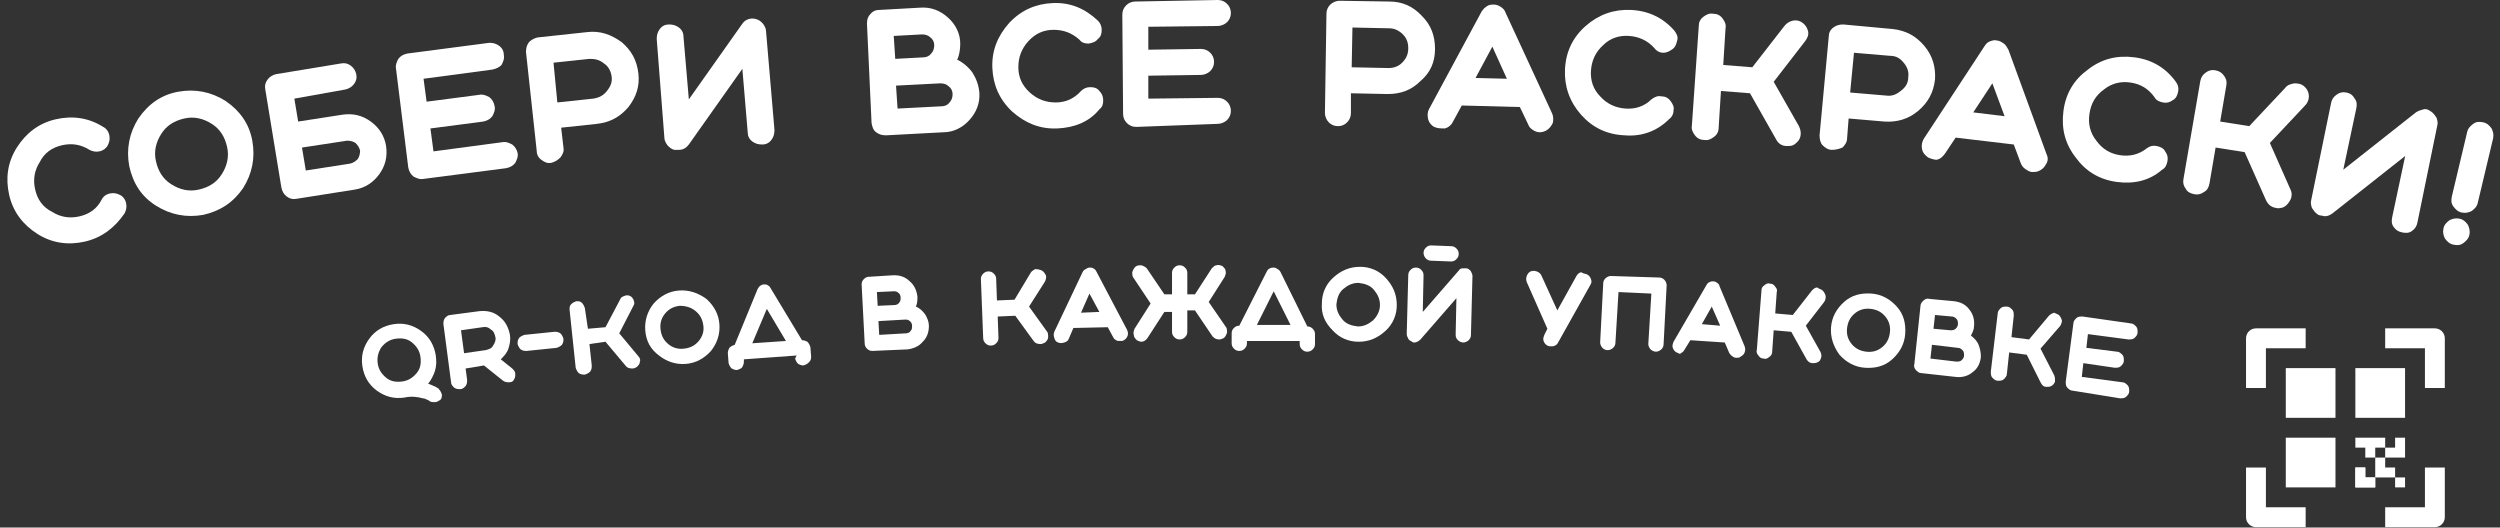 <svg width="327" height="69" viewBox="0 0 327 69" fill="none" xmlns="http://www.w3.org/2000/svg">
<rect x="0" y="0" width="327" height="69" fill="#333333" stroke="none"/>
<g clip-path="url(#clip0_6097_157922)">
<path d="M308.081 61.15H309.381V62.45H310.681V63.75H308.081V61.15Z" fill="white"/>
<path d="M317.181 50.75V45.55H311.981V42.95H318.481C319.199 42.95 319.781 43.532 319.781 44.25V50.75H317.181Z" fill="white"/>
<path d="M301.581 45.55H296.381V50.75H293.781V44.25C293.781 43.532 294.363 42.95 295.081 42.95H301.581V45.55Z" fill="white"/>
<path d="M296.381 61.15V66.35H301.581V68.95H295.081C294.363 68.95 293.781 68.368 293.781 67.65V61.15H296.381Z" fill="white"/>
<path d="M311.981 66.35H317.181V61.15H319.781V67.65C319.781 68.368 319.199 68.95 318.481 68.95H311.981V66.35Z" fill="white"/>
<path d="M298.981 48.15H305.481V54.65H298.981V48.15Z" fill="white"/>
<path d="M298.981 57.25H305.481V63.75H298.981V57.25Z" fill="white"/>
<path d="M308.081 48.15H314.581V54.65H308.081V48.15Z" fill="white"/>
<path d="M308.081 57.25H311.981V58.55H310.681V59.85H309.381V58.55H308.081V57.25Z" fill="white"/>
<path d="M313.281 57.25H314.581V59.85H311.981V58.55H313.281V57.25Z" fill="white"/>
<path d="M310.681 59.85H311.981V61.15H313.281V62.45H310.681V59.85Z" fill="white"/>
<path d="M313.281 62.45H314.581V63.75H313.281V62.45Z" fill="white"/>
<path d="M308.081 61.15H309.381V62.45H310.681V63.75H308.081V61.15Z" fill="white"/>
</g>
<path d="M56.899 52.6C56.599 52.6 56.299 52.6 56.099 52.4C56.099 52.4 55.999 52.3 55.899 52.3C55.699 52.2 55.499 52.1 55.299 52.1C54.599 51.9 53.799 51.8 52.899 52C51.599 52.2 50.4 51.9 49.3 51.1C48.2 50.3 47.6 49.2 47.4 47.9C47.2 46.6 47.5 45.4 48.3 44.3C49.1 43.2 50.2 42.6 51.499 42.4C52.799 42.2 53.999 42.5 55.099 43.3C56.199 44.1 56.799 45.2 56.999 46.5C57.099 47.2 57.099 47.8 56.899 48.5C56.699 49.1 56.399 49.7 55.999 50.2C56.399 50.3 56.699 50.5 56.999 50.6C57.099 50.7 57.199 50.7 57.299 50.8C57.299 50.8 57.399 50.8 57.399 50.9C57.599 51.1 57.699 51.3 57.799 51.6C57.799 51.9 57.799 52.1 57.599 52.3C57.399 52.4 57.199 52.6 56.899 52.6ZM49.4 47.5C49.5 48.3 49.9 48.9 50.5 49.4C51.099 49.9 51.799 50 52.599 49.9C53.399 49.8 53.999 49.4 54.499 48.8C54.999 48.2 55.099 47.5 54.999 46.7C54.899 45.9 54.499 45.3 53.899 44.8C53.299 44.3 52.599 44.2 51.799 44.3C50.999 44.4 50.4 44.8 49.9 45.4C49.5 46 49.3 46.7 49.4 47.5Z" fill="white"/>
<path d="M60.9 48.2L61.099 49.7C61.099 50 61.099 50.2 60.9 50.5C60.7 50.7 60.499 50.9 60.2 50.9C59.9 50.9 59.7 50.9 59.4 50.7C59.2 50.5 59 50.3 59 50L58 42.4C58 42.1 58 41.9 58.2 41.6C58.4 41.4 58.6 41.2 58.9 41.2L62.699 40.7C63.699 40.6 64.599 40.8 65.299 41.4C66.099 42 66.499 42.8 66.699 43.8C66.799 44.4 66.699 45 66.499 45.6C66.299 46.2 65.899 46.6 65.499 47L66.999 48.2C67.199 48.4 67.399 48.6 67.399 48.9C67.399 49.2 67.399 49.4 67.199 49.7C67.099 49.9 66.899 50 66.599 50C66.299 50 66.099 50 65.799 49.8L63.299 47.8L60.9 48.2ZM64.799 44.1C64.699 43.7 64.599 43.3 64.199 43.1C63.899 42.8 63.499 42.7 63.099 42.8L60.3 43.2L60.7 46.2L63.499 45.8C63.899 45.7 64.299 45.6 64.499 45.2C64.699 44.9 64.899 44.5 64.799 44.1Z" fill="white"/>
<path d="M72.499 43.4C72.799 43.4 72.999 43.4 73.299 43.6C73.499 43.8 73.599 44 73.699 44.3C73.699 44.6 73.699 44.8 73.499 45.1C73.299 45.3 73.1 45.4 72.799 45.5L68.9 45.9C68.6 45.9 68.4 45.9 68.1 45.7C67.9 45.5 67.8 45.3 67.7 45C67.7 44.7 67.7 44.5 67.9 44.2C68.1 44 68.3 43.9 68.6 43.8L72.499 43.4Z" fill="white"/>
<path d="M82.399 38.7C82.599 38.8 82.799 39 82.899 39.3C82.999 39.6 82.999 39.8 82.799 40.1L80.999 43.6L83.499 46.6C83.699 46.8 83.799 47.1 83.699 47.3C83.699 47.6 83.499 47.8 83.299 48C83.099 48.1 82.999 48.2 82.699 48.2C82.299 48.2 81.999 48.1 81.799 47.8L79.199 44.7L77.1 45L77.4 47.8C77.4 48.1 77.4 48.3 77.2 48.6C76.999 48.8 76.799 48.9 76.5 49C76.2 49 76 49 75.7 48.8C75.5 48.6 75.4 48.4 75.3 48.1L74.5 40.5C74.5 40.2 74.5 40 74.7 39.8C74.9 39.6 75.1 39.5 75.4 39.4C75.7 39.4 75.9 39.4 76.1 39.6C76.3 39.8 76.4 40 76.5 40.3L76.9 43L79.199 42.8L81.099 39.2C81.199 38.9 81.399 38.8 81.699 38.7C81.899 38.6 82.099 38.6 82.399 38.7Z" fill="white"/>
<path d="M84.4 43.2C84.3 41.9 84.7 40.7 85.5 39.7C86.4 38.7 87.5 38.1 88.799 38C90.099 37.9 91.299 38.3 92.399 39.1C93.399 40 93.999 41.1 94.099 42.4C94.199 43.7 93.799 44.9 92.999 45.9C92.099 46.9 90.999 47.5 89.699 47.6C88.4 47.7 87.2 47.3 86.2 46.5C85.1 45.7 84.5 44.6 84.4 43.2ZM91.999 42.6C91.899 41.8 91.599 41.2 90.999 40.7C90.399 40.2 89.699 40 88.9 40C88.1 40.1 87.5 40.4 87 41C86.5 41.6 86.3 42.3 86.4 43.1C86.5 43.9 86.8 44.5 87.4 45C87.999 45.5 88.7 45.7 89.499 45.6C90.299 45.5 90.899 45.2 91.399 44.6C91.899 44 92.099 43.3 91.999 42.6Z" fill="white"/>
<path d="M104.2 46.5L97.3 47V47.3C97.3 47.6 97.2 47.8 97.1 48C97 48.2 96.7 48.3 96.4 48.4C96.1 48.4 95.9 48.3 95.7 48.2C95.5 48 95.4 47.8 95.3 47.5L95.2 46.2C95.2 45.9 95.3 45.7 95.4 45.5C95.6 45.3 95.8 45.2 96.1 45.1L99.1 37.8C99.2 37.6 99.3 37.5 99.4 37.4C99.6 37.3 99.7 37.2 99.9 37.2C100.1 37.2 100.3 37.2 100.4 37.3C100.6 37.4 100.7 37.5 100.8 37.7L104.9 44.5C105.2 44.5 105.4 44.6 105.6 44.7C105.8 44.9 105.9 45.1 106 45.4L106.1 46.7C106.1 47 106 47.2 105.8 47.4C105.6 47.6 105.4 47.7 105.1 47.8C104.8 47.8 104.6 47.7 104.4 47.6C104.2 47.4 104.1 47.2 104 46.9L104.2 46.5ZM98.4 44.9L102.8 44.6L100.3 40.4L98.4 44.9Z" fill="white"/>
<path d="M114.1 45.9C113.8 45.9 113.6 45.8 113.4 45.6C113.2 45.4 113.1 45.2 113.1 44.9L112.7 37.2C112.7 36.9 112.8 36.7 113 36.5C113.2 36.3 113.4 36.2 113.7 36.2L116.9 36C117.699 36 118.399 36.2 118.999 36.8C119.599 37.3 119.899 38 119.999 38.8C119.999 39.2 119.999 39.7 119.799 40.1C120.299 40.3 120.699 40.7 120.999 41.1C121.299 41.6 121.499 42.1 121.499 42.6C121.499 43.4 121.299 44.1 120.699 44.7C120.199 45.3 119.499 45.6 118.699 45.7L114.1 45.9ZM114.8 40L117 39.9C117.2 39.9 117.5 39.8 117.599 39.6C117.799 39.4 117.799 39.2 117.799 38.9C117.799 38.7 117.699 38.4 117.5 38.3C117.3 38.1 117.1 38.1 116.9 38.1L114.7 38.2L114.8 40ZM115 43.8L118.499 43.6C118.699 43.6 118.999 43.5 119.099 43.3C119.299 43.1 119.299 42.9 119.299 42.6C119.299 42.4 119.199 42.1 118.999 42C118.799 41.8 118.599 41.8 118.399 41.8L114.9 42L115 43.8Z" fill="white"/>
<path d="M136.299 35.4C136.499 35.5 136.699 35.8 136.799 36C136.899 36.3 136.799 36.5 136.699 36.8L134.599 40.1L136.899 43.3C137.099 43.5 137.099 43.8 137.099 44.1C137.099 44.4 136.899 44.6 136.699 44.8C136.499 44.9 136.299 45 136.099 45C135.699 45 135.399 44.9 135.199 44.6L132.799 41.3L130.5 41.4L130.6 44.2C130.6 44.5 130.5 44.7 130.3 44.9C130.1 45.1 129.9 45.2 129.6 45.2C129.3 45.2 129.1 45.1 128.9 44.9C128.7 44.7 128.6 44.5 128.6 44.2L128.3 36.5C128.3 36.2 128.4 36 128.6 35.8C128.8 35.6 129 35.5 129.3 35.5C129.6 35.5 129.8 35.6 130 35.8C130.2 36 130.3 36.2 130.3 36.5L130.4 39.3L132.699 39.2L134.799 35.7C134.899 35.5 135.199 35.3 135.399 35.2C135.799 35.2 136.099 35.3 136.299 35.4Z" fill="white"/>
<path d="M138.4 44.8C138.1 44.7 138 44.5 137.9 44.2C137.8 43.9 137.8 43.7 137.9 43.4L141.6 35.6C141.7 35.4 141.8 35.3 142 35.2C142.2 35.1 142.3 35 142.5 35C142.7 35 142.899 35 142.999 35.1C143.199 35.2 143.299 35.3 143.399 35.5L147.399 43.1C147.499 43.3 147.599 43.6 147.499 43.9C147.399 44.2 147.199 44.4 146.999 44.5C146.899 44.6 146.699 44.6 146.499 44.6C146.299 44.6 146.099 44.6 145.999 44.5C145.799 44.4 145.699 44.3 145.599 44.1L144.899 42.8L140.4 42.9L139.8 44.3C139.7 44.6 139.5 44.7 139.2 44.8C138.9 44.9 138.6 44.9 138.4 44.8ZM141.4 40.9L143.799 40.8L142.5 38.4L141.4 40.9Z" fill="white"/>
<path d="M153.3 40.8H152.3L150.1 44.2C149.9 44.5 149.6 44.7 149.3 44.7C149.1 44.7 148.9 44.6 148.7 44.5C148.5 44.3 148.3 44.1 148.3 43.8C148.2 43.5 148.3 43.3 148.4 43L150.5 39.7L148.3 36.4C148.1 36.2 148.1 35.9 148.1 35.6C148.2 35.3 148.3 35.1 148.5 34.9C148.7 34.7 149 34.7 149.3 34.7C149.6 34.8 149.8 34.9 150 35.1L152.3 38.5H153.3V35.7C153.3 35.4 153.4 35.2 153.6 35C153.8 34.8 154 34.7 154.3 34.7C154.6 34.7 154.8 34.8 155 35C155.2 35.2 155.3 35.4 155.3 35.7V38.5H156.3L158.5 35.1C158.7 34.9 158.9 34.7 159.1 34.7C159.4 34.6 159.6 34.7 159.9 34.8C160.1 35 160.3 35.2 160.3 35.4C160.4 35.7 160.3 35.9 160.2 36.2L158.1 39.5L160.3 42.7C160.5 42.9 160.5 43.2 160.5 43.5C160.4 43.8 160.3 44 160.1 44.2C159.9 44.3 159.7 44.4 159.5 44.4C159.1 44.4 158.9 44.3 158.6 44L156.3 40.6H155.3V43.4C155.3 43.7 155.2 43.9 155 44.1C154.8 44.3 154.6 44.4 154.3 44.4C154 44.4 153.8 44.3 153.6 44.1C153.4 43.9 153.3 43.7 153.3 43.4V40.8Z" fill="white"/>
<path d="M170 44.6H163.1V44.9C163.1 45.2 163 45.4 162.8 45.6C162.6 45.8 162.4 45.9 162.1 45.9C161.8 45.9 161.6 45.8 161.4 45.6C161.2 45.4 161.1 45.2 161.1 44.9V43.6C161.1 43.3 161.2 43.1 161.4 42.9C161.6 42.7 161.8 42.6 162.1 42.6L165.7 35.5C165.8 35.3 165.9 35.2 166.1 35.1C166.3 35 166.4 35 166.6 35C166.8 35 167 35.1 167.1 35.2C167.3 35.3 167.4 35.4 167.5 35.6L171 42.7C171.3 42.7 171.5 42.8 171.7 43C171.9 43.2 172 43.4 172 43.7V45C172 45.3 171.9 45.5 171.7 45.7C171.5 45.9 171.3 46 171 46C170.7 46 170.5 45.9 170.3 45.7C170.1 45.5 170 45.3 170 45V44.6ZM164.4 42.5H168.8L166.6 38.1L164.4 42.5Z" fill="white"/>
<path d="M172.9 39.7C172.9 38.4 173.4 37.2 174.4 36.3C175.4 35.4 176.499 34.9 177.899 34.9C179.199 34.9 180.399 35.4 181.299 36.4C182.199 37.4 182.699 38.5 182.699 39.9C182.699 41.2 182.199 42.4 181.199 43.3C180.199 44.2 179.099 44.7 177.699 44.7C176.399 44.7 175.2 44.2 174.3 43.2C173.3 42.2 172.8 41.1 172.9 39.7ZM180.499 39.9C180.499 39.1 180.199 38.5 179.699 37.9C179.199 37.3 178.499 37.1 177.699 37C176.899 37 176.299 37.3 175.7 37.8C175.1 38.3 174.9 39 174.8 39.8C174.8 40.6 175.1 41.2 175.6 41.8C176.099 42.4 176.799 42.6 177.599 42.7C178.399 42.7 178.999 42.4 179.599 41.9C180.199 41.3 180.499 40.6 180.499 39.9Z" fill="white"/>
<path d="M184.7 44.7C184.5 44.6 184.3 44.5 184.2 44.3C184.1 44.1 184 43.9 184 43.7L184.2 36C184.2 35.7 184.3 35.5 184.5 35.3C184.7 35.1 184.9 35 185.2 35C185.5 35 185.7 35.1 185.9 35.3C186.1 35.5 186.2 35.7 186.2 36L186.1 40.8L190.799 35.4C190.899 35.2 191.099 35.1 191.299 35.1C191.499 35.1 191.699 35.1 191.899 35.1C192.099 35.2 192.299 35.3 192.399 35.5C192.499 35.7 192.599 35.9 192.599 36.1L192.399 43.8C192.399 44.1 192.299 44.3 192.099 44.5C191.899 44.7 191.599 44.8 191.399 44.8C191.199 44.8 190.899 44.7 190.699 44.5C190.499 44.3 190.399 44.1 190.399 43.8L190.499 39L185.8 44.4C185.6 44.6 185.3 44.8 185 44.8C184.9 44.8 184.8 44.8 184.7 44.7ZM187.199 34.1C186.899 34.1 186.7 34 186.5 33.8C186.3 33.6 186.2 33.3 186.2 33.1C186.2 32.8 186.3 32.6 186.5 32.4C186.7 32.2 186.899 32.1 187.199 32.1L189.799 32.2C190.099 32.2 190.299 32.3 190.499 32.5C190.699 32.7 190.799 32.9 190.799 33.2C190.799 33.5 190.699 33.7 190.499 33.9C190.299 34.1 190.099 34.2 189.799 34.2L187.199 34.1Z" fill="white"/>
<path d="M207.599 35.9C207.799 36 207.999 36.2 208.099 36.5C208.199 36.8 208.199 37 207.999 37.3L203.799 44.8C203.699 45 203.599 45.1 203.399 45.2C203.199 45.3 203.099 45.3 202.899 45.3C202.699 45.3 202.599 45.3 202.399 45.2C202.2 45.1 202 44.9 201.9 44.6C201.8 44.3 201.9 44.1 202 43.8L202.399 43L199.7 36.9C199.6 36.6 199.6 36.4 199.7 36.1C199.8 35.8 200 35.6 200.2 35.5C200.5 35.4 200.7 35.4 201 35.5C201.3 35.6 201.5 35.8 201.6 36L203.699 40.6L206.199 36.1C206.299 35.9 206.499 35.7 206.799 35.6C207.099 35.8 207.399 35.8 207.599 35.9Z" fill="white"/>
<path d="M216.999 36.3C217.299 36.3 217.499 36.4 217.699 36.6C217.899 36.8 217.999 37.1 217.999 37.3L217.599 45C217.599 45.3 217.499 45.5 217.299 45.7C217.099 45.9 216.799 46 216.599 46C216.399 46 216.099 45.9 215.899 45.7C215.699 45.5 215.599 45.2 215.599 45L215.999 38.4L211.7 38.2L211.3 44.8C211.3 45.1 211.2 45.3 211 45.5C210.8 45.7 210.5 45.8 210.3 45.8C210 45.8 209.8 45.7 209.6 45.5C209.4 45.3 209.3 45 209.3 44.8L209.7 37.1C209.7 36.8 209.8 36.6 210 36.4C210.2 36.2 210.5 36.1 210.7 36.1L216.999 36.3Z" fill="white"/>
<path d="M219.3 46.1C219.1 46 218.9 45.8 218.8 45.5C218.7 45.2 218.8 45 218.9 44.7L223.199 37.3C223.299 37.1 223.399 37 223.599 36.9C223.799 36.8 223.999 36.8 224.099 36.8C224.299 36.8 224.499 36.9 224.599 37C224.799 37.1 224.899 37.3 224.899 37.4L228.199 45.3C228.299 45.6 228.299 45.8 228.199 46.1C228.099 46.4 227.899 46.5 227.599 46.7C227.499 46.8 227.299 46.8 227.099 46.8C226.899 46.8 226.699 46.7 226.599 46.6C226.399 46.5 226.299 46.3 226.199 46.2L225.599 44.8L221.1 44.5L220.3 45.8C220.2 46 219.9 46.2 219.7 46.3C219.8 46.3 219.5 46.2 219.3 46.1ZM222.599 42.4L224.999 42.6L223.899 40.1L222.599 42.4Z" fill="white"/>
<path d="M238.399 38C238.599 38.2 238.699 38.4 238.799 38.7C238.799 39 238.799 39.2 238.599 39.5L236.199 42.6L238.099 46C238.199 46.2 238.299 46.5 238.199 46.8C238.099 47.1 237.999 47.3 237.699 47.4C237.499 47.5 237.299 47.5 237.099 47.5C236.699 47.5 236.499 47.3 236.299 47L234.299 43.4L232 43.2L231.8 46C231.8 46.3 231.7 46.5 231.4 46.7C231.2 46.9 230.9 47 230.7 46.9C230.4 46.9 230.2 46.8 230 46.5C229.8 46.3 229.7 46 229.8 45.7L230.4 38C230.4 37.7 230.5 37.5 230.8 37.3C231 37.1 231.3 37 231.5 37.1C231.8 37.1 232 37.2 232.2 37.5C232.399 37.7 232.499 38 232.399 38.2L232.2 41L234.499 41.2L236.999 38C237.199 37.8 237.399 37.6 237.699 37.6C237.899 37.8 238.199 37.8 238.399 38Z" fill="white"/>
<path d="M239.5 42.8C239.6 41.5 240.2 40.4 241.2 39.5C242.2 38.6 243.4 38.3 244.799 38.4C246.099 38.5 247.199 39.1 248.099 40.1C248.999 41.1 249.299 42.3 249.199 43.7C249.099 45 248.499 46.1 247.499 47C246.499 47.9 245.299 48.2 243.9 48.1C242.6 48 241.5 47.4 240.6 46.4C239.8 45.3 239.4 44.1 239.5 42.8ZM247.199 43.5C247.299 42.7 247.099 42 246.599 41.4C246.099 40.8 245.499 40.5 244.699 40.4C243.9 40.3 243.2 40.5 242.6 41C242 41.5 241.7 42.1 241.6 42.9C241.5 43.7 241.7 44.4 242.2 45C242.7 45.6 243.3 45.9 244.1 46C244.899 46.1 245.599 45.9 246.199 45.4C246.799 44.9 247.099 44.3 247.199 43.5Z" fill="white"/>
<path d="M251.3 48.8C251 48.8 250.8 48.6 250.6 48.4C250.4 48.2 250.3 47.9 250.4 47.6L251.2 40C251.2 39.7 251.4 39.5 251.6 39.3C251.8 39.1 252.1 39 252.4 39.1L255.6 39.4C256.4 39.5 257.099 39.8 257.599 40.5C258.099 41.1 258.299 41.9 258.199 42.7C258.199 43.1 257.999 43.5 257.799 43.9C258.199 44.2 258.599 44.6 258.799 45.1C258.999 45.6 259.099 46.1 259.099 46.7C258.999 47.5 258.699 48.2 257.999 48.7C257.399 49.2 256.599 49.4 255.8 49.3L251.3 48.8ZM252.5 46.9L255.9 47.3C256.1 47.3 256.4 47.3 256.599 47.1C256.799 46.9 256.899 46.7 256.899 46.5C256.899 46.3 256.899 46 256.699 45.8C256.5 45.6 256.3 45.5 256.1 45.5L252.7 45.1L252.5 46.9ZM252.9 43L255.1 43.2C255.3 43.2 255.6 43.2 255.8 43C256 42.8 256.1 42.6 256.1 42.4C256.1 42.2 256.1 41.9 255.9 41.7C255.7 41.5 255.5 41.4 255.3 41.4L253.1 41.2L252.9 43Z" fill="white"/>
<path d="M269.299 41.2C269.499 41.4 269.599 41.6 269.699 41.9C269.699 42.2 269.599 42.4 269.499 42.6L266.899 45.6L268.699 49.1C268.799 49.4 268.799 49.6 268.799 49.9C268.699 50.2 268.499 50.4 268.299 50.5C268.099 50.6 267.899 50.6 267.699 50.6C267.299 50.6 267.099 50.4 266.899 50L265.099 46.4L262.8 46.1L262.5 48.9C262.5 49.2 262.3 49.4 262.1 49.6C261.9 49.8 261.6 49.8 261.3 49.8C261 49.8 260.8 49.6 260.6 49.4C260.4 49.2 260.4 48.9 260.4 48.6L261.3 41C261.3 40.7 261.5 40.5 261.7 40.3C261.9 40.1 262.2 40.1 262.5 40.1C262.8 40.1 263 40.3 263.2 40.5C263.4 40.7 263.4 41 263.4 41.3L263.1 44.1L265.399 44.4L267.999 41.3C268.199 41.1 268.399 41 268.699 40.9C268.799 41 268.999 41 269.299 41.2Z" fill="white"/>
<path d="M271.1 51.1C270.8 51.1 270.6 50.9 270.4 50.7C270.2 50.5 270.2 50.2 270.2 49.9L271.2 42.3C271.2 42 271.4 41.8 271.6 41.6C271.8 41.4 272.1 41.4 272.4 41.4L278.699 42.3C278.999 42.3 279.199 42.5 279.399 42.7C279.599 42.9 279.599 43.2 279.599 43.5C279.599 43.8 279.399 44 279.199 44.2C278.999 44.4 278.699 44.4 278.399 44.4L273.099 43.7L272.899 45.5L276.899 46C277.199 46 277.399 46.2 277.599 46.4C277.799 46.6 277.799 46.9 277.799 47.2C277.799 47.5 277.599 47.7 277.399 47.9C277.199 48.1 276.899 48.1 276.599 48.1L272.5 47.5L272.3 49.3L277.599 50C277.899 50 278.099 50.2 278.299 50.4C278.499 50.6 278.499 50.9 278.499 51.2C278.499 51.5 278.299 51.7 278.099 51.9C277.899 52.1 277.599 52.1 277.299 52.1L271.1 51.1Z" fill="white"/>
<path d="M11.1 31.6C8.9 32.1 6.8 31.8 4.9 30.6C3 29.4 1.7 27.7 1.2 25.5C0.7 23.3 1 21.2 2.2 19.3C3.4 17.4 5.1 16.1 7.3 15.6C9.5 15.1 11.6 15.4 13.5 16.6C13.9 16.8 14.2 17.2 14.3 17.7C14.4 18.2 14.3 18.6 14.1 19C13.9 19.4 13.5 19.7 13 19.8C12.5 19.9 12.1 19.8 11.7 19.6C10.6 18.9 9.4 18.7 8.1 19C6.8 19.3 5.8 20 5.2 21.2C4.5 22.3 4.3 23.5 4.6 24.8C4.9 26.1 5.6 27.1 6.8 27.7C7.9 28.4 9.1 28.6 10.4 28.3C11.7 28 12.7 27.3 13.3 26.1C13.5 25.7 13.9 25.4 14.4 25.3C14.9 25.2 15.3 25.3 15.7 25.5C16.1 25.7 16.4 26.1 16.5 26.6C16.6 27.1 16.5 27.5 16.3 27.9C15 29.8 13.3 31.1 11.1 31.6Z" fill="white"/>
<path d="M16.9 21.7C16.5 19.5 16.9 17.4 18.1 15.5C19.4 13.6 21.1 12.4 23.3 12C25.5 11.6 27.6 12 29.5 13.2C31.4 14.5 32.6 16.2 33 18.4C33.4 20.6 33 22.7 31.8 24.6C30.5 26.5 28.8 27.6 26.6 28.1C24.4 28.5 22.3 28.1 20.4 26.9C18.5 25.7 17.4 24 16.9 21.7ZM29.7 19.2C29.4 17.9 28.8 16.9 27.7 16.2C26.6 15.5 25.4 15.2 24.1 15.5C22.8 15.8 21.8 16.4 21.1 17.5C20.4 18.6 20.1 19.8 20.4 21.1C20.7 22.4 21.3 23.4 22.4 24.1C23.5 24.8 24.7 25.1 26 24.8C27.3 24.5 28.3 23.9 29 22.8C29.7 21.7 30 20.5 29.7 19.2Z" fill="white"/>
<path d="M38.5 12.9L39 15.9L44.8 15C46.2 14.8 47.4 15.1 48.5 15.9C49.6 16.7 50.3 17.8 50.5 19.1C50.7 20.5 50.4 21.7 49.6 22.8C48.8 23.9 47.7 24.6 46.4 24.8L38.8 26C38.3 26.1 37.9 26 37.5 25.7C37.1 25.4 36.9 25 36.8 24.5L34.7 11.7C34.6 11.2 34.7 10.8 35 10.4C35.3 10 35.7 9.8 36.1 9.7L44.6 8.3C45.1 8.2 45.5 8.3 45.9 8.6C46.3 8.9 46.5 9.3 46.6 9.7C46.7 10.2 46.6 10.6 46.3 11C46 11.4 45.6 11.6 45.2 11.7L38.5 12.9ZM39.5 19.3L40 22.3L45.8 21.4C46.2 21.3 46.5 21.1 46.8 20.8C47 20.5 47.1 20.1 47.1 19.7C47 19.3 46.8 19 46.5 18.7C46.2 18.5 45.8 18.4 45.4 18.4L39.5 19.3Z" fill="white"/>
<path d="M55.4 23.4C54.9 23.5 54.5 23.3 54.1 23.1C53.7 22.8 53.5 22.4 53.4 21.9L51.8 9C51.7 8.5 51.9 8.1 52.1 7.7C52.4 7.3 52.8 7.1 53.3 7L64 5.6C64.5 5.6 64.9 5.7 65.3 6C65.7 6.3 65.9 6.7 65.9 7.2C66 7.7 65.8 8.1 65.6 8.5C65.3 8.8 64.9 9 64.4 9.1L55.4 10.3L55.8 13.3L62.7 12.4C63.2 12.3 63.6 12.5 64 12.7C64.4 13 64.6 13.4 64.7 13.9C64.8 14.4 64.6 14.8 64.4 15.2C64.1 15.6 63.7 15.8 63.2 15.9L56.3 16.8L56.7 19.8L65.7 18.6C66.2 18.5 66.6 18.7 67 18.9C67.4 19.2 67.6 19.6 67.7 20C67.8 20.5 67.6 20.9 67.4 21.3C67.1 21.7 66.7 21.9 66.2 22L55.4 23.4Z" fill="white"/>
<path d="M72.1 21.3C71.6 21.4 71.2 21.2 70.8 20.9C70.4 20.6 70.2 20.2 70.2 19.7L68.8 6.8C68.8 6.3 68.9 5.9 69.2 5.5C69.5 5.2 69.9 5 70.3 4.9L76.8 4.2C78.5 4 79.9 4.5 81.3 5.5C82.6 6.6 83.3 7.9 83.5 9.6C83.7 11.3 83.2 12.7 82.2 14C81.1 15.3 79.8 16 78.1 16.2L73.4 16.7L73.7 19.3C73.8 19.8 73.6 20.2 73.3 20.6C72.9 21 72.5 21.2 72.1 21.3ZM80 10C79.9 9.3 79.6 8.7 79 8.3C78.4 7.8 77.8 7.7 77.1 7.7L72.4 8.2L72.9 13.4L77.6 12.9C78.3 12.8 78.9 12.5 79.3 12C79.9 11.3 80.1 10.7 80 10Z" fill="white"/>
<path d="M88.2 19.6C87.8 19.5 87.6 19.3 87.3 19C87.1 18.7 86.9 18.4 86.9 18L85.9 5.1C85.9 4.6 86 4.2 86.3 3.8C86.6 3.4 87 3.2 87.5 3.2C88 3.2 88.4 3.3 88.8 3.6C89.2 3.9 89.4 4.3 89.4 4.8L90.1 13L97.1 3.1C97.3 2.8 97.6 2.6 97.9 2.5C98.2 2.4 98.6 2.4 98.9 2.5C99.3 2.6 99.5 2.8 99.8 3.1C100 3.4 100.2 3.7 100.2 4.1L101.3 17C101.3 17.5 101.2 17.9 100.9 18.3C100.6 18.7 100.2 18.9 99.7 18.9C99.2 18.9 98.8 18.8 98.4 18.5C98 18.2 97.8 17.8 97.8 17.3L97.1 9L90.1 18.9C89.8 19.3 89.4 19.6 88.8 19.6C88.6 19.6 88.4 19.6 88.2 19.6Z" fill="white"/>
<path d="M115.9 17.7C115.4 17.7 115 17.6 114.6 17.3C114.2 17 114.1 16.6 114 16.1L113.4 3.1C113.4 2.6 113.5 2.2 113.8 1.9C114.1 1.5 114.5 1.3 115 1.3L120.4 1C121.8 0.9 123 1.4 124 2.3C125 3.2 125.6 4.4 125.6 5.7C125.6 6.4 125.5 7.2 125.2 7.8C126 8.2 126.7 8.8 127.2 9.5C127.7 10.3 128 11.1 128.1 12.1C128.2 13.5 127.7 14.7 126.8 15.7C125.9 16.7 124.7 17.3 123.4 17.3L115.9 17.7ZM117.1 7.7L120.8 7.5C121.2 7.5 121.6 7.3 121.8 7C122.1 6.7 122.2 6.3 122.2 5.9C122.2 5.5 122 5.1 121.7 4.9C121.4 4.6 121 4.5 120.6 4.5L116.9 4.7L117.1 7.7ZM117.4 14.2L123.2 13.9C123.6 13.9 124 13.7 124.2 13.4C124.5 13.1 124.6 12.7 124.6 12.3C124.6 11.9 124.4 11.5 124.1 11.3C123.8 11 123.4 10.9 123 10.9L117.2 11.2L117.4 14.2Z" fill="white"/>
<path d="M138.3 16.8C136 16.9 134.1 16.1 132.4 14.6C130.7 13 129.9 11.1 129.8 8.9C129.7 6.6 130.5 4.7 132 3C133.6 1.3 135.5 0.5 137.7 0.4C140 0.3 141.9 1.1 143.6 2.7C143.9 3 144.1 3.4 144.1 3.9C144.1 4.4 144 4.8 143.6 5.1C143.3 5.5 142.9 5.6 142.4 5.7C141.9 5.7 141.5 5.6 141.2 5.2C140.2 4.3 139.1 3.9 137.8 3.9C136.5 3.9 135.4 4.4 134.5 5.4C133.6 6.4 133.2 7.5 133.2 8.8C133.2 10.1 133.7 11.2 134.7 12.1C135.7 13 136.8 13.4 138.1 13.4C139.4 13.4 140.5 12.9 141.4 11.9C141.7 11.6 142.1 11.4 142.6 11.4C143.1 11.4 143.5 11.5 143.8 11.9C144.1 12.2 144.3 12.6 144.3 13.1C144.3 13.6 144.2 14 143.8 14.3C142.5 15.9 140.6 16.7 138.3 16.8Z" fill="white"/>
<path d="M148.6 16.6C148.1 16.6 147.7 16.4 147.4 16.1C147.1 15.8 146.9 15.4 146.9 14.9L146.8 1.9C146.8 1.4 147 1 147.3 0.7C147.6 0.4 148 0.2 148.5 0.2L159.3 0C159.8 0 160.2 0.2 160.5 0.5C160.8 0.8 161 1.2 161 1.7C161 2.2 160.8 2.6 160.5 2.9C160.2 3.2 159.7 3.4 159.3 3.4L150.2 3.5V6.5L157.1 6.4C157.6 6.4 158 6.6 158.3 6.9C158.6 7.2 158.8 7.6 158.8 8.1C158.8 8.6 158.6 9 158.3 9.3C158 9.6 157.5 9.8 157.1 9.8L150.2 9.9V12.9L159.3 12.8C159.8 12.8 160.2 13 160.5 13.3C160.8 13.6 161 14 161 14.5C161 15 160.8 15.4 160.5 15.7C160.2 16 159.7 16.2 159.3 16.2L148.6 16.6Z" fill="white"/>
<path d="M175 16.5C174.5 16.5 174.1 16.3 173.8 16C173.5 15.7 173.3 15.2 173.3 14.8L173.5 1.8C173.5 1.3 173.7 0.9 174 0.6C174.3 0.3 174.8 0.1 175.2 0.1L181.7 0.2C183.4 0.2 184.8 0.8 186 2.1C187.2 3.3 187.7 4.7 187.7 6.4C187.7 8.1 187.1 9.5 185.8 10.6C184.6 11.8 183.2 12.3 181.5 12.3L176.7 12.2V14.8C176.7 15.3 176.5 15.7 176.2 16C175.8 16.4 175.4 16.5 175 16.5ZM184.2 6.3C184.2 5.6 184 5 183.5 4.5C183 4 182.4 3.7 181.7 3.7L176.9 3.6L176.8 8.8L181.6 8.9C182.3 8.9 182.9 8.7 183.4 8.2C184 7.6 184.2 7 184.2 6.3Z" fill="white"/>
<path d="M187.6 16.6C187.2 16.4 186.9 16 186.8 15.6C186.7 15.1 186.7 14.7 186.9 14.3L193.8 1.5C194 1.2 194.2 1 194.5 0.8C194.8 0.6 195.1 0.6 195.4 0.6C195.7 0.6 196 0.7 196.3 0.9C196.6 1.1 196.8 1.3 196.9 1.6L203 14.8C203.2 15.2 203.2 15.7 203.1 16.1C202.9 16.5 202.6 16.9 202.2 17.1C202 17.2 201.7 17.3 201.4 17.3C201.1 17.3 200.8 17.2 200.5 17C200.2 16.8 200 16.6 199.9 16.3L198.8 14L191.2 13.8L190 16C189.8 16.4 189.4 16.7 189 16.8C188.5 16.8 188 16.8 187.6 16.6ZM193 10.2L197.1 10.3L195.2 6.1L193 10.2Z" fill="white"/>
<path d="M212.5 17.7C210.2 17.6 208.3 16.7 206.8 15C205.3 13.3 204.6 11.3 204.7 9.1C204.8 6.8 205.7 4.9 207.4 3.4C209.1 1.9 211.1 1.2 213.3 1.3C215.6 1.4 217.5 2.3 219 4C219.3 4.4 219.5 4.8 219.4 5.2C219.3 5.6 219.2 6.1 218.8 6.4C218.4 6.7 218 6.9 217.6 6.9C217.1 6.9 216.7 6.7 216.4 6.3C215.5 5.3 214.4 4.8 213.1 4.7C211.8 4.6 210.6 5 209.7 5.9C208.7 6.8 208.2 7.9 208.1 9.2C208 10.5 208.4 11.7 209.3 12.6C210.2 13.6 211.3 14.1 212.6 14.2C213.9 14.3 215.1 13.9 216 13C216.4 12.7 216.8 12.5 217.3 12.6C217.8 12.6 218.2 12.8 218.5 13.2C218.8 13.6 219 14 218.9 14.4C218.9 14.9 218.7 15.3 218.3 15.6C216.8 17.1 214.8 17.9 212.5 17.7Z" fill="white"/>
<path d="M235.8 3C236.2 3.3 236.4 3.7 236.5 4.1C236.6 4.6 236.4 5 236.1 5.4L232 10.7L235.3 16.5C235.5 16.9 235.6 17.4 235.5 17.8C235.4 18.3 235.1 18.6 234.7 18.9C234.4 19.1 234.1 19.1 233.7 19.1C233.1 19.1 232.6 18.8 232.3 18.2L228.9 12.2L225.1 11.9L224.8 16.7C224.8 17.2 224.6 17.6 224.2 17.9C223.8 18.2 223.4 18.4 222.9 18.3C222.4 18.3 222 18.1 221.7 17.7C221.4 17.3 221.2 16.9 221.3 16.4L222.2 3.4C222.2 2.9 222.4 2.5 222.8 2.2C223.2 1.9 223.6 1.7 224.1 1.8C224.6 1.8 225 2 225.3 2.4C225.6 2.8 225.8 3.2 225.7 3.7L225.4 8.5L229.2 8.8L233.4 3.4C233.7 3 234.1 2.8 234.5 2.7C235 2.6 235.4 2.7 235.8 3Z" fill="white"/>
<path d="M239.6 19.6C239.1 19.6 238.7 19.3 238.4 19C238.1 18.7 238 18.2 238 17.7L239.2 4.8C239.2 4.3 239.4 3.9 239.8 3.6C240.2 3.3 240.6 3.2 241.1 3.2L247.6 3.8C249.3 4 250.6 4.7 251.7 6C252.8 7.3 253.2 8.8 253.1 10.4C252.9 12.1 252.2 13.4 250.9 14.5C249.6 15.6 248.1 16 246.5 15.9L241.8 15.5L241.6 18.1C241.6 18.6 241.3 19 241 19.3C240.5 19.5 240.1 19.6 239.6 19.6ZM249.6 10.1C249.7 9.4 249.5 8.8 249 8.2C248.5 7.6 248 7.3 247.2 7.3L242.5 6.9L242 12.1L246.7 12.5C247.4 12.6 248 12.4 248.6 11.9C249.3 11.4 249.6 10.8 249.6 10.1Z" fill="white"/>
<path d="M252.2 20.6C251.8 20.3 251.5 20 251.4 19.5C251.3 19 251.4 18.6 251.6 18.2L259.6 6C259.8 5.7 260 5.5 260.3 5.4C260.6 5.3 260.9 5.2 261.2 5.3C261.5 5.3 261.8 5.5 262.1 5.7C262.4 5.9 262.5 6.2 262.7 6.5L267.7 20.2C267.9 20.6 267.9 21.1 267.6 21.5C267.4 21.9 267.1 22.2 266.6 22.4C266.3 22.5 266.1 22.5 265.8 22.5C265.5 22.5 265.2 22.3 264.9 22.1C264.6 21.9 264.4 21.6 264.3 21.3L263.4 18.9L255.8 18L254.4 20.1C254.1 20.5 253.8 20.8 253.3 20.9C253.1 20.9 252.6 20.8 252.2 20.6ZM258.1 14.7L262.2 15.2L260.6 10.9L258.1 14.7Z" fill="white"/>
<path d="M276.9 23.8C274.6 23.5 272.8 22.4 271.5 20.6C270.1 18.8 269.6 16.8 269.9 14.5C270.2 12.2 271.3 10.4 273.1 9.1C274.9 7.7 276.9 7.2 279.2 7.5C281.5 7.8 283.3 8.9 284.6 10.7C284.9 11.1 285 11.5 284.9 12C284.8 12.5 284.6 12.9 284.2 13.1C283.8 13.4 283.4 13.5 282.9 13.4C282.4 13.3 282 13.1 281.8 12.7C281 11.6 280 11 278.7 10.8C277.4 10.6 276.2 10.9 275.2 11.7C274.1 12.5 273.5 13.5 273.3 14.9C273.1 16.2 273.4 17.4 274.2 18.4C275 19.5 276 20.1 277.3 20.3C278.6 20.5 279.8 20.2 280.8 19.4C281.2 19.1 281.6 19 282.1 19.1C282.6 19.2 283 19.4 283.2 19.8C283.5 20.2 283.6 20.6 283.5 21.1C283.4 21.6 283.2 22 282.8 22.2C281.2 23.6 279.2 24.1 276.9 23.8Z" fill="white"/>
<path d="M301.5 11.4C301.8 11.7 302 12.1 302 12.6C302 13.1 301.8 13.5 301.5 13.8L296.9 18.7L299.6 24.8C299.8 25.2 299.8 25.7 299.6 26.1C299.4 26.5 299.1 26.9 298.7 27.1C298.4 27.2 298 27.3 297.7 27.2C297.1 27.1 296.7 26.8 296.4 26.2L293.6 19.9L289.8 19.3L289 24C288.9 24.5 288.7 24.9 288.3 25.1C287.9 25.4 287.5 25.5 287 25.4C286.5 25.3 286.1 25.1 285.9 24.7C285.6 24.3 285.5 23.9 285.6 23.4L287.8 10.6C287.9 10.1 288.1 9.8 288.5 9.5C288.9 9.2 289.3 9.1 289.8 9.2C290.3 9.3 290.6 9.5 290.9 9.9C291.2 10.3 291.3 10.7 291.2 11.2L290.4 15.9L294.2 16.5L298.9 11.5C299.2 11.1 299.6 11 300.1 10.9C300.7 10.9 301.1 11 301.5 11.4Z" fill="white"/>
<path d="M303.1 28C302.8 27.8 302.6 27.5 302.4 27.2C302.3 26.9 302.2 26.5 302.3 26.2L304.9 13.5C305 13 305.2 12.7 305.6 12.4C306 12.1 306.4 12 306.9 12.1C307.4 12.2 307.7 12.4 308 12.9C308.3 13.3 308.3 13.7 308.2 14.2L306.5 22.2L316 14.7C316.3 14.5 316.6 14.4 317 14.3C317.4 14.2 317.7 14.4 318 14.6C318.3 14.8 318.5 15.1 318.7 15.4C318.8 15.7 318.9 16.1 318.8 16.4L316.2 29.1C316.1 29.6 315.9 29.9 315.5 30.2C315.1 30.5 314.7 30.5 314.2 30.4C313.7 30.3 313.4 30.1 313.1 29.7C312.8 29.3 312.8 28.9 312.9 28.4L314.6 20.4L305.1 27.9C304.7 28.2 304.2 28.4 303.7 28.2C303.4 28.2 303.2 28.1 303.1 28Z" fill="white"/>
<path d="M322.999 30.7C322.899 31.2 322.599 31.5 322.2 31.8C321.8 32.1 321.4 32.1 320.9 32C320.4 31.9 320.1 31.6 319.8 31.2C319.6 30.8 319.5 30.4 319.6 29.9C319.7 29.4 320 29.1 320.4 28.8C320.8 28.6 321.2 28.5 321.7 28.6C322.2 28.7 322.499 29 322.799 29.4C322.999 29.8 323.099 30.3 322.999 30.7ZM324.799 16C325.299 16.1 325.599 16.4 325.899 16.8C326.099 17.2 326.199 17.6 326.099 18.1L324.099 26.5C323.999 27 323.699 27.3 323.299 27.6C322.899 27.8 322.5 27.9 322 27.8C321.5 27.7 321.2 27.4 320.9 27C320.6 26.6 320.6 26.2 320.7 25.7L322.699 17.3C322.799 16.8 323.099 16.5 323.499 16.2C323.899 15.9 324.299 15.9 324.799 16Z" fill="white"/>
<defs>
<clipPath id="clip0_6097_157922">
<rect width="26" height="26" fill="white" transform="translate(293.781 42.95)"/>
</clipPath>
</defs>
</svg>

